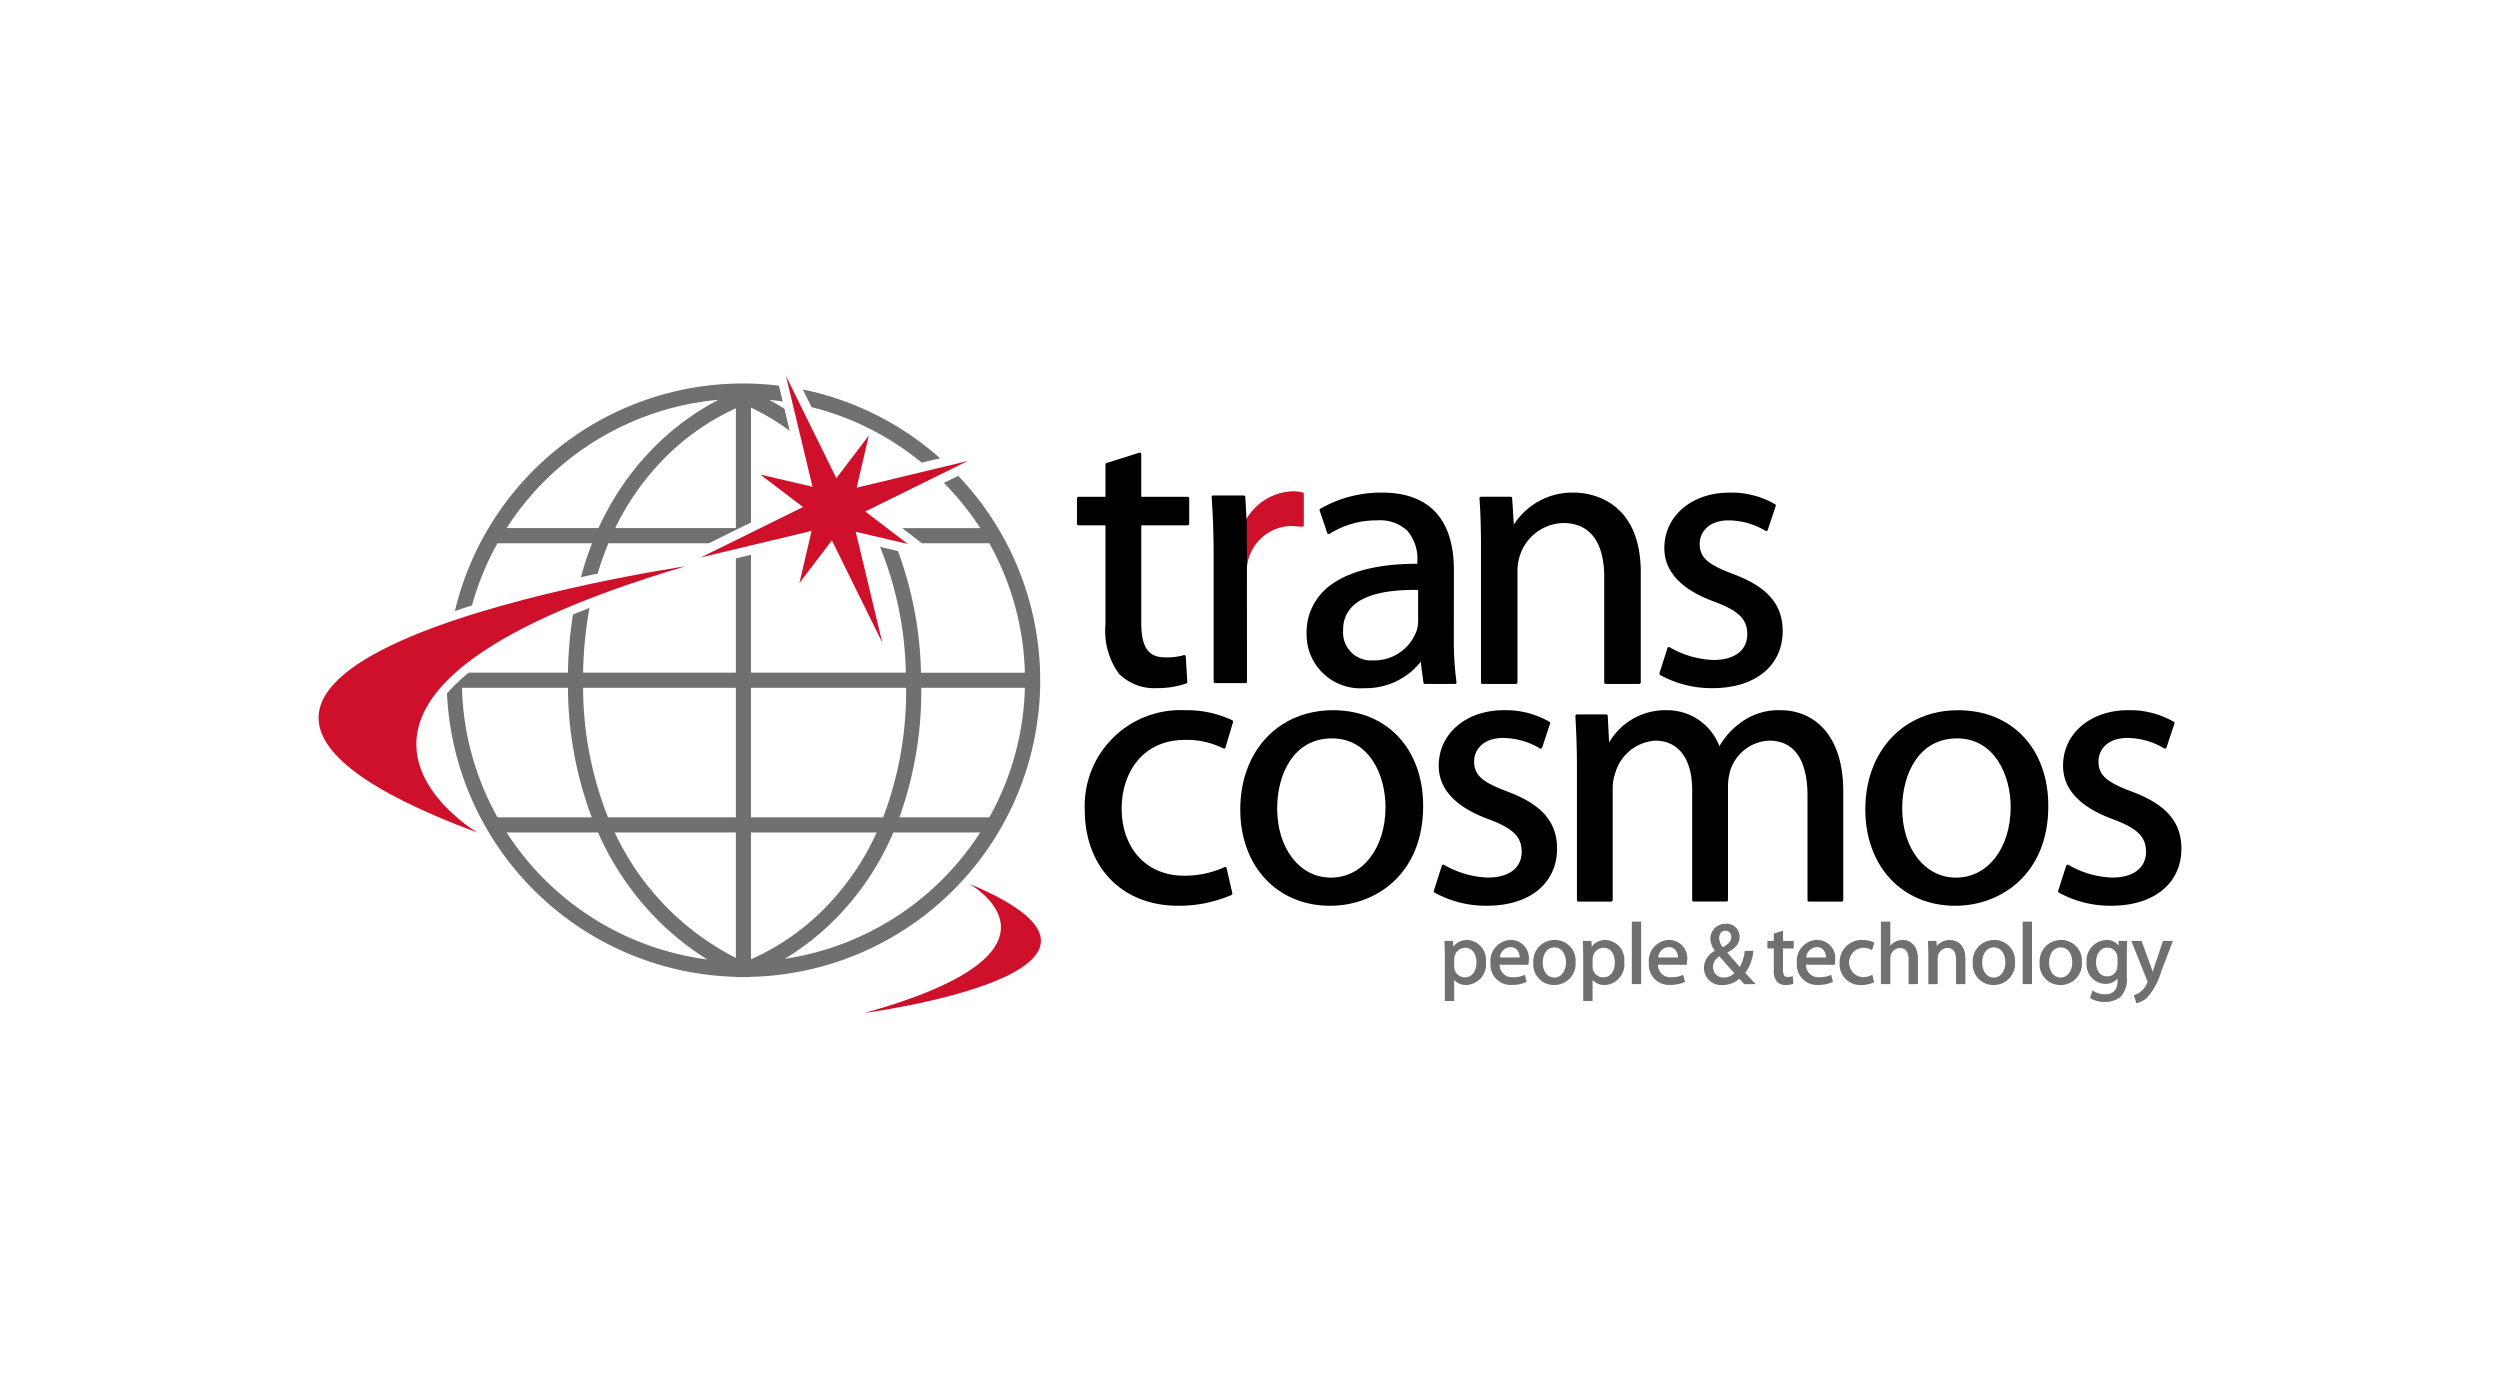 <svg xmlns="http://www.w3.org/2000/svg" width="180" height="100" viewBox="0 0 180 100"><defs><style>.a{fill:#717071;}.b{fill:#cf102b;}</style></defs><title>img_cases_trans-cosmos_logo_01</title><path class="a" d="M105.649,67.68a1.212,1.212,0,0,0-1.007.48c-.009-.15-.025-.413-.025-.413h-.615l.027,1.037v3.289h.673V70.558a1.147,1.147,0,0,0,.863.364,1.482,1.482,0,0,0,1.419-1.664A1.423,1.423,0,0,0,105.649,67.68Zm.656,1.601c0,.67-.323,1.086-.84,1.086a.766.766,0,0,1-.742-.585l-.022-.204v-.519l.022-.16.009-.049a.793.793,0,0,1,.758-.61C106.054,68.241,106.305,68.764,106.305,69.282Z"/><path class="a" d="M108.787,67.673a1.515,1.515,0,0,0-1.47,1.675,1.452,1.452,0,0,0,1.531,1.567,2.461,2.461,0,0,0,1.024-.197l.05-.022-.132-.506-.07.028a1.966,1.966,0,0,1-.798.143.881.881,0,0,1-.942-.903c.137.001,2.073.007,2.073.007l.002-.051.02-.272A1.311,1.311,0,0,0,108.787,67.673Zm-.043.519a.618.618,0,0,1,.462.175.858.858,0,0,1,.21.572h-1.42A.792.792,0,0,1,108.745,68.193Z"/><path class="a" d="M111.942,67.68a1.526,1.526,0,0,0-1.541,1.645,1.479,1.479,0,0,0,1.491,1.596h.009a1.527,1.527,0,0,0,1.54-1.651A1.48,1.48,0,0,0,111.942,67.68Zm-.03,2.703h-.006c-.48,0-.828-.452-.828-1.076,0-.544.261-1.092.846-1.092.567,0,.826.557.826,1.073C112.75,69.923,112.398,70.384,111.912,70.384Z"/><path class="a" d="M115.614,67.68a1.214,1.214,0,0,0-1.008.479c-.009-.15-.026-.412-.026-.412h-.614l.025,1.037v3.289h.675V70.558a1.142,1.142,0,0,0,.861.364,1.481,1.481,0,0,0,1.419-1.664A1.422,1.422,0,0,0,115.614,67.68Zm.654,1.601c0,.67-.322,1.086-.839,1.086a.767.767,0,0,1-.743-.585l-.02-.204v-.519l.021-.166.007-.042a.796.796,0,0,1,.759-.61C116.017,68.241,116.268,68.764,116.268,69.282Z"/><polygon class="a" points="117.491 66.357 117.491 70.856 118.164 70.856 118.164 66.357 118.098 66.357 117.491 66.357"/><path class="a" d="M120.183,67.673a1.513,1.513,0,0,0-1.466,1.675,1.451,1.451,0,0,0,1.529,1.567,2.458,2.458,0,0,0,1.024-.197l.05-.022-.13-.506-.07.028a1.986,1.986,0,0,1-.8.143.881.881,0,0,1-.942-.903c.137.001,2.071.007,2.071.007l.026-.324A1.313,1.313,0,0,0,120.183,67.673Zm-.041.519a.614.614,0,0,1,.459.174.87.87,0,0,1,.215.573h-1.422A.791.791,0,0,1,120.142,68.193Z"/><path class="a" d="M126.238,68.538l.014-.077h-.629l-.007.056a3.076,3.076,0,0,1-.35,1.103c-.109-.126-.832-.954-.901-1.033.606-.317.886-.666.886-1.129a.923.923,0,0,0-.982-.946,1.082,1.082,0,0,0-1.126,1.086,1.519,1.519,0,0,0,.337.861,1.405,1.405,0,0,0-.798,1.237,1.243,1.243,0,0,0,1.339,1.227,1.789,1.789,0,0,0,1.201-.448c.034.035.369.383.369.383l.027-.001h.792s-.685-.737-.75-.807A3.238,3.238,0,0,0,126.238,68.538Zm-2.19-.335a1.077,1.077,0,0,1-.268-.655c0-.268.139-.537.45-.537h.007a.427.427,0,0,1,.414.468C124.652,67.785,124.418,67.986,124.049,68.203Zm-.252.658c.072.079.989,1.108,1.074,1.206a1.06,1.06,0,0,1-.751.316h-.007a.748.748,0,0,1-.777-.77A.911.911,0,0,1,123.797,68.861Z"/><path class="a" d="M128.375,67.009l-.086.027-.575.181v.53h-.462v.544h.462v1.558a1.214,1.214,0,0,0,.225.825.836.836,0,0,0,.634.249,1.647,1.647,0,0,0,.5-.074l.047-.017-.03-.532-.08.01-.295.035c-.176,0-.339-.062-.339-.513V68.29h.773v-.544h-.773Z"/><path class="a" d="M130.842,67.673a1.514,1.514,0,0,0-1.468,1.675,1.452,1.452,0,0,0,1.529,1.567,2.469,2.469,0,0,0,1.024-.197l.049-.022-.13-.506-.07.028a1.967,1.967,0,0,1-.798.143.879.879,0,0,1-.942-.903c.138.001,2.073.007,2.073.007l.022-.324A1.312,1.312,0,0,0,130.842,67.673Zm-.042.519a.621.621,0,0,1,.461.174.88.88,0,0,1,.214.573h-1.424A.793.793,0,0,1,130.8,68.193Z"/><path class="a" d="M134.121,68.241a1.244,1.244,0,0,1,.597.135l.07.037.162-.543-.047-.024a1.787,1.787,0,0,0-.782-.166,1.587,1.587,0,0,0-1.666,1.651A1.486,1.486,0,0,0,134.003,70.922a2.145,2.145,0,0,0,.884-.18l.048-.022-.123-.534-.075.033a1.491,1.491,0,0,1-.636.137,1.061,1.061,0,0,1,.019-2.115Z"/><path class="a" d="M136.987,67.68a1.107,1.107,0,0,0-.587.162.961.961,0,0,0-.3.261V66.357h-.674v4.499h.674V68.993l.03-.232a.726.726,0,0,1,.664-.502c.517,0,.624.446.624.82v1.777h.672v-1.838C138.092,68.031,137.496,67.68,136.987,67.68Z"/><path class="a" d="M140.388,67.68a1.175,1.175,0,0,0-.941.447c-.009-.144-.024-.381-.024-.381h-.608l.026.871v2.239h.673V68.993l.033-.229a.719.719,0,0,1,.664-.511c.515,0,.623.446.623.82v1.784h.672V69.012C141.505,67.744,140.575,67.68,140.388,67.68Z"/><path class="a" d="M143.58,67.68a1.526,1.526,0,0,0-1.54,1.645,1.48,1.48,0,0,0,1.492,1.596h.005a1.53,1.53,0,0,0,1.544-1.651A1.481,1.481,0,0,0,143.58,67.68Zm-.032,2.703h-.005c-.478,0-.826-.452-.826-1.076,0-.544.261-1.092.844-1.092.567,0,.826.557.826,1.073C144.387,69.923,144.035,70.384,143.548,70.384Z"/><polygon class="a" points="145.631 66.357 145.631 70.856 146.304 70.856 146.304 66.357 146.238 66.357 145.631 66.357"/><path class="a" d="M148.397,67.68a1.525,1.525,0,0,0-1.541,1.645,1.478,1.478,0,0,0,1.49,1.596h.006a1.527,1.527,0,0,0,1.542-1.651A1.479,1.479,0,0,0,148.397,67.68Zm-.031,2.703h-.006c-.48,0-.826-.452-.826-1.076,0-.544.262-1.092.845-1.092.567,0,.824.557.824,1.073C149.202,69.923,148.85,70.384,148.366,70.384Z"/><path class="a" d="M152.545,67.747s-.006.202-.011.328a1.064,1.064,0,0,0-.884-.395,1.482,1.482,0,0,0-1.412,1.638A1.39,1.39,0,0,0,151.57,70.842a1.15,1.15,0,0,0,.893-.389v.151c0,.652-.299.982-.893.982a1.575,1.575,0,0,1-.838-.229l-.073-.046-.176.546.042.028a1.987,1.987,0,0,0,1.027.255,1.736,1.736,0,0,0,1.132-.372,1.812,1.812,0,0,0,.446-1.415V68.624l.028-.874-.067-.003Zm-.085,1.234v.536l-.042.267a.712.712,0,0,1-.688.515c-.6,0-.813-.54-.813-1.003,0-.637.33-1.066.82-1.066a.706.706,0,0,1,.694.531Z"/><path class="a" d="M156.355,67.747h-.62l-.604,1.794s-.136.433-.139.44c-.057-.181-.138-.431-.138-.431l-.662-1.803h-.733l1.131,2.84.038.111-.037.1a1.632,1.632,0,0,1-.436.579,1.181,1.181,0,0,1-.45.253l-.065.018.172.577.059-.011a1.572,1.572,0,0,0,.694-.359,4.737,4.737,0,0,0,1.04-1.897l.845-2.211Z"/><path d="M85.335,53.271a5.842,5.842,0,0,1,2.745.618.109.109,0,0,0,.155-.066L88.78,51.988a.109.109,0,0,0-.051-.127,7.629,7.629,0,0,0-3.394-.725,6.893,6.893,0,0,0-7.231,7.176c0,4.129,2.696,6.902,6.711,6.902a9.516,9.516,0,0,0,3.854-.776.111.111,0,0,0,.06-.124l-.412-1.806a.11.11,0,0,0-.151-.077,6.865,6.865,0,0,1-2.913.62c-2.688,0-4.493-1.949-4.493-4.848C80.761,55.748,82.175,53.271,85.335,53.271Z"/><path d="M108.559,57.003c-1.675-.638-2.422-1.102-2.422-2.172,0-.845.645-1.698,2.083-1.698a5.263,5.263,0,0,1,2.657.752.113.113,0,0,0,.093.008.104.104,0,0,0,.065-.068l.574-1.727a.109.109,0,0,0-.043-.125,6.27,6.27,0,0,0-3.291-.839c-2.715,0-4.687,1.681-4.687,3.998,0,1.687,1.214,2.985,3.606,3.857,1.748.653,2.367,1.264,2.367,2.336,0,1.165-.911,1.86-2.436,1.86a6.74,6.74,0,0,1-3.151-.916.116.116,0,0,0-.096-.007.111.111,0,0,0-.066.069l-.574,1.808a.11.11,0,0,0,.048.128,7.671,7.671,0,0,0,3.783.946c3.061,0,5.039-1.613,5.039-4.11C112.109,59.185,111.014,57.92,108.559,57.003Z"/><path d="M128.221,51.136a4.564,4.564,0,0,0-2.97.953,5.312,5.312,0,0,0-1.452,1.639A4.01,4.01,0,0,0,120.031,51.136a4.675,4.675,0,0,0-4.175,2.324c-.018-.35-.099-1.92-.099-1.92a.11.11,0,0,0-.109-.104h-2.109a.111.111,0,0,0-.08.034.108.108,0,0,0-.029.081l.003.077c.053,1.054.106,2.143.106,3.506v9.669a.11.11,0,0,0,.11.11h2.356a.11.11,0,0,0,.109-.11V56.804a3.28,3.28,0,0,1,.183-1.139,3.213,3.213,0,0,1,2.886-2.339c1.663,0,2.654,1.321,2.654,3.534v7.942a.111.111,0,0,0,.112.11H124.305a.11.11,0,0,0,.11-.11V56.585a4.134,4.134,0,0,1,.186-1.171,3.071,3.071,0,0,1,2.771-2.088c2.287,0,2.768,2.16,2.768,3.972v7.505a.109.109,0,0,0,.109.11h2.356a.11.11,0,0,0,.11-.11V56.998C132.715,52.675,130.394,51.136,128.221,51.136Z"/><path d="M153.51,57.003c-1.674-.638-2.42-1.102-2.42-2.172,0-.845.643-1.698,2.079-1.698a5.253,5.253,0,0,1,2.658.752.114.114,0,0,0,.094.008.109.109,0,0,0,.064-.068l.576-1.727a.108.108,0,0,0-.045-.125,6.273,6.273,0,0,0-3.291-.839c-2.715,0-4.685,1.681-4.685,3.998,0,1.687,1.213,2.985,3.607,3.857,1.746.653,2.366,1.265,2.366,2.336,0,1.165-.913,1.86-2.441,1.86a6.74,6.74,0,0,1-3.147-.916.115.115,0,0,0-.095-.007.111.111,0,0,0-.066.069l-.575,1.808a.11.11,0,0,0,.049.128,7.655,7.655,0,0,0,3.781.946c3.062,0,5.042-1.613,5.042-4.11C157.061,59.186,155.966,57.922,153.51,57.003Z"/><path d="M95.977,51.136c-3.931,0-6.678,2.94-6.678,7.148,0,4.082,2.656,6.931,6.461,6.931h.026c3.218,0,6.682-2.246,6.682-7.177C102.468,53.909,99.859,51.136,95.977,51.136Zm-.137,12.051h-.028c-2.234,0-3.856-2.096-3.856-4.984,0-2.51,1.218-5.04,3.939-5.04,2.652,0,3.861,2.569,3.861,4.956C99.756,61.055,98.109,63.187,95.84,63.187Z"/><path d="M140.988,51.136c-3.935,0-6.685,2.94-6.685,7.148,0,4.082,2.659,6.931,6.466,6.931h.026c3.221,0,6.684-2.246,6.684-7.177C147.479,53.909,144.871,51.136,140.988,51.136Zm-.138,12.051h-.028c-2.237,0-3.863-2.096-3.863-4.984,0-2.51,1.221-5.04,3.946-5.04,2.654,0,3.863,2.569,3.863,4.956C144.768,61.055,143.12,63.187,140.85,63.187Z"/><path d="M85.513,35.768H82.171V32.7a.111.111,0,0,0-.044-.088.108.108,0,0,0-.098-.016l-2.357.74a.109.109,0,0,0-.077.104v2.328H77.651a.11.11,0,0,0-.109.11V37.714a.11.11,0,0,0,.109.109h1.944v7.121a5.261,5.261,0,0,0,.959,3.552,3.569,3.569,0,0,0,2.685,1.051,6.614,6.614,0,0,0,2.173-.336.11.11,0,0,0,.073-.11l-.109-1.833a.106.106,0,0,0-.047-.084.109.109,0,0,0-.094-.015,4.373,4.373,0,0,1-1.363.16c-1.192,0-1.7-.737-1.7-2.465V37.823h3.342a.11.11,0,0,0,.11-.109V35.878A.11.11,0,0,0,85.513,35.768Z"/><path d="M113.342,35.468a4.996,4.996,0,0,0-4.347,2.308c-.025-.403-.119-1.906-.119-1.906a.111.111,0,0,0-.11-.103h-2.136a.109.109,0,0,0-.08.036.113.113,0,0,0-.029.083c.078,1.05.11,2.12.11,3.58v9.668a.111.111,0,0,0,.11.11h2.408a.11.11,0,0,0,.109-.11V41.138a3.443,3.443,0,0,1,.159-1.085,3.362,3.362,0,0,1,3.129-2.394c2.574,0,2.957,2.402,2.957,3.833v7.642a.111.111,0,0,0,.111.11h2.411a.111.111,0,0,0,.11-.11V41.218C118.135,35.745,114.142,35.468,113.342,35.468Z"/><path d="M124.801,41.336c-1.676-.638-2.423-1.103-2.423-2.172,0-.844.644-1.697,2.083-1.697a5.248,5.248,0,0,1,2.656.752.113.113,0,0,0,.094.007.11.11,0,0,0,.066-.067l.576-1.726a.109.109,0,0,0-.044-.127,6.282,6.282,0,0,0-3.292-.837c-2.715,0-4.684,1.681-4.684,3.998,0,1.687,1.212,2.985,3.604,3.856,1.747.654,2.367,1.265,2.367,2.336,0,1.164-.912,1.86-2.438,1.86a6.747,6.747,0,0,1-3.149-.915.112.112,0,0,0-.096-.009.113.113,0,0,0-.065.069l-.574,1.809a.107.107,0,0,0,.047.127,7.673,7.673,0,0,0,3.782.947c3.063,0,5.041-1.614,5.041-4.11C128.353,43.518,127.256,42.253,124.801,41.336Z"/><path d="M104.678,40.999c0-2.523-.897-5.531-5.176-5.531a8.736,8.736,0,0,0-4.442,1.165.109.109,0,0,0-.046.129l.548,1.615a.112.112,0,0,0,.069.069.108.108,0,0,0,.097-.013,6.331,6.331,0,0,1,3.416-.966,2.894,2.894,0,0,1,2.146.71,3.047,3.047,0,0,1,.758,2.249v.164c-3.12-.001-5.452.679-6.749,1.969a4.166,4.166,0,0,0-1.223,3.072,3.868,3.868,0,0,0,4.164,3.917,5.022,5.022,0,0,0,4.051-1.9c.036.273.197,1.501.197,1.501a.11.11,0,0,0,.109.096h2.163a.112.112,0,0,0,.083-.038.107.107,0,0,0,.025-.087,22.241,22.241,0,0,1-.192-3.16Zm-5.834,6.549a2.01,2.01,0,0,1-2.136-2.192,2.296,2.296,0,0,1,.678-1.707c.829-.813,2.418-1.207,4.72-1.172v2.194a2.398,2.398,0,0,1-.105.732A3.242,3.242,0,0,1,98.844,47.548Z"/><path class="b" d="M93.789,35.458a2.644,2.644,0,0,0-.685-.086,4.031,4.031,0,0,0-3.543,2.342.164.164,0,0,0-.011.058l.001.621.008,2.465a.102.102,0,0,0,.102.098.121.121,0,0,0,.117-.1v.001l.001-.001a3.282,3.282,0,0,1,3.133-2.986l.782.049.059.005a.111.111,0,0,0,.085-.028.112.112,0,0,0,.036-.082V35.564A.11.11,0,0,0,93.789,35.458Z"/><path d="M89.772,38.392l-.001-.62c-.002-.015-.109-1.994-.109-1.994a.11.11,0,0,0-.11-.104H87.349a.11.11,0,0,0-.08.036.105.105,0,0,0-.029.082c.096,1.433.141,2.748.141,4.139v9.146a.109.109,0,0,0,.109.109h2.184a.111.111,0,0,0,.077-.032.109.109,0,0,0,.032-.077l-.004-8.218Z"/><path class="b" d="M49.359,40.77S1.721,47.819,34.38,59.95C34.38,59.95,17.665,50.141,49.359,40.77Z"/><path class="b" d="M62.228,72.939s22.604-3.016,7.545-9.314c0,0,8.615,4.815-7.545,9.314"/><path class="a" d="M58.432,29.315a20.205,20.205,0,0,1,7.933,3.996l1.319-.317a21.32,21.32,0,0,0-9.88-4.951Z"/><path class="a" d="M35.82,39.114h6.808a23.14,23.14,0,0,0-.801,2.444q.618-.135,1.205-.259a21.629,21.629,0,0,1,.773-2.186h7.235l3.032-1.495V29.349a17.02,17.02,0,0,1,2.789,1.671l-.381-1.588c-.394-.251-.761-.465-1.085-.64.323.029.641.071.96.116l-.273-1.139A21.318,21.318,0,0,0,32.753,43.991c.397-.132.808-.264,1.228-.394A20.128,20.128,0,0,1,35.82,39.114ZM52.982,38.023H44.294a18.796,18.796,0,0,1,3.527-5.009,17.359,17.359,0,0,1,5.161-3.616Zm-1.255-9.237a18.786,18.786,0,0,0-4.637,3.418,20.019,20.019,0,0,0-3.999,5.819H36.477A20.29,20.29,0,0,1,51.728,28.786Z"/><polygon class="b" points="61.679 35.113 62.555 31.358 60.218 34.427 56.586 27.061 58.501 35.046 54.745 34.169 57.815 36.506 50.45 40.139 58.435 38.223 57.558 41.979 59.895 38.908 63.527 46.274 61.612 38.289 65.366 39.166 62.297 36.829 69.663 33.197 61.679 35.113"/><path class="a" d="M68.993,34.26l-1.032.51a20.367,20.367,0,0,1,2.615,3.254H64.953l1.426,1.091h4.853a20.147,20.147,0,0,1,2.558,9.32H66.31a26.77,26.77,0,0,0-1.658-8.76l-1.291-.302a25.327,25.327,0,0,1,1.858,9.061H54.07V39.946l-1.088.261v8.227h-10.998a28.23,28.23,0,0,1,.46-4.667c-.409.161-.809.322-1.192.482a29.886,29.886,0,0,0-.359,4.185H33.749A12.418,12.418,0,0,0,32.183,49.924,21.388,21.388,0,0,0,52.982,70.333V70.347h1.088v-.014A21.345,21.345,0,0,0,68.993,34.26ZM33.263,49.524h7.63A26.952,26.952,0,0,0,42.604,58.846H35.821A20.117,20.117,0,0,1,33.263,49.524Zm3.214,10.412h6.579a21.019,21.019,0,0,0,4.027,6.03,19.991,19.991,0,0,0,3.845,3.117A20.301,20.301,0,0,1,36.477,59.936Zm16.505,9.032a19.277,19.277,0,0,1-8.721-9.032H52.982Zm0-10.122H43.777A25.503,25.503,0,0,1,41.984,49.524H52.982ZM54.07,49.524H65.242a25.53,25.53,0,0,1-1.657,9.322H54.07Zm0,10.412H63.123a18.891,18.891,0,0,1-3.732,5.445,17.25,17.25,0,0,1-5.321,3.687ZM56.508,69.034A19.035,19.035,0,0,0,60.124,66.19a20.073,20.073,0,0,0,4.198-6.254h6.253A20.309,20.309,0,0,1,56.508,69.034Zm14.725-10.188H64.758A26.898,26.898,0,0,0,66.331,49.524h7.46A20.144,20.144,0,0,1,71.233,58.846Z"/></svg>